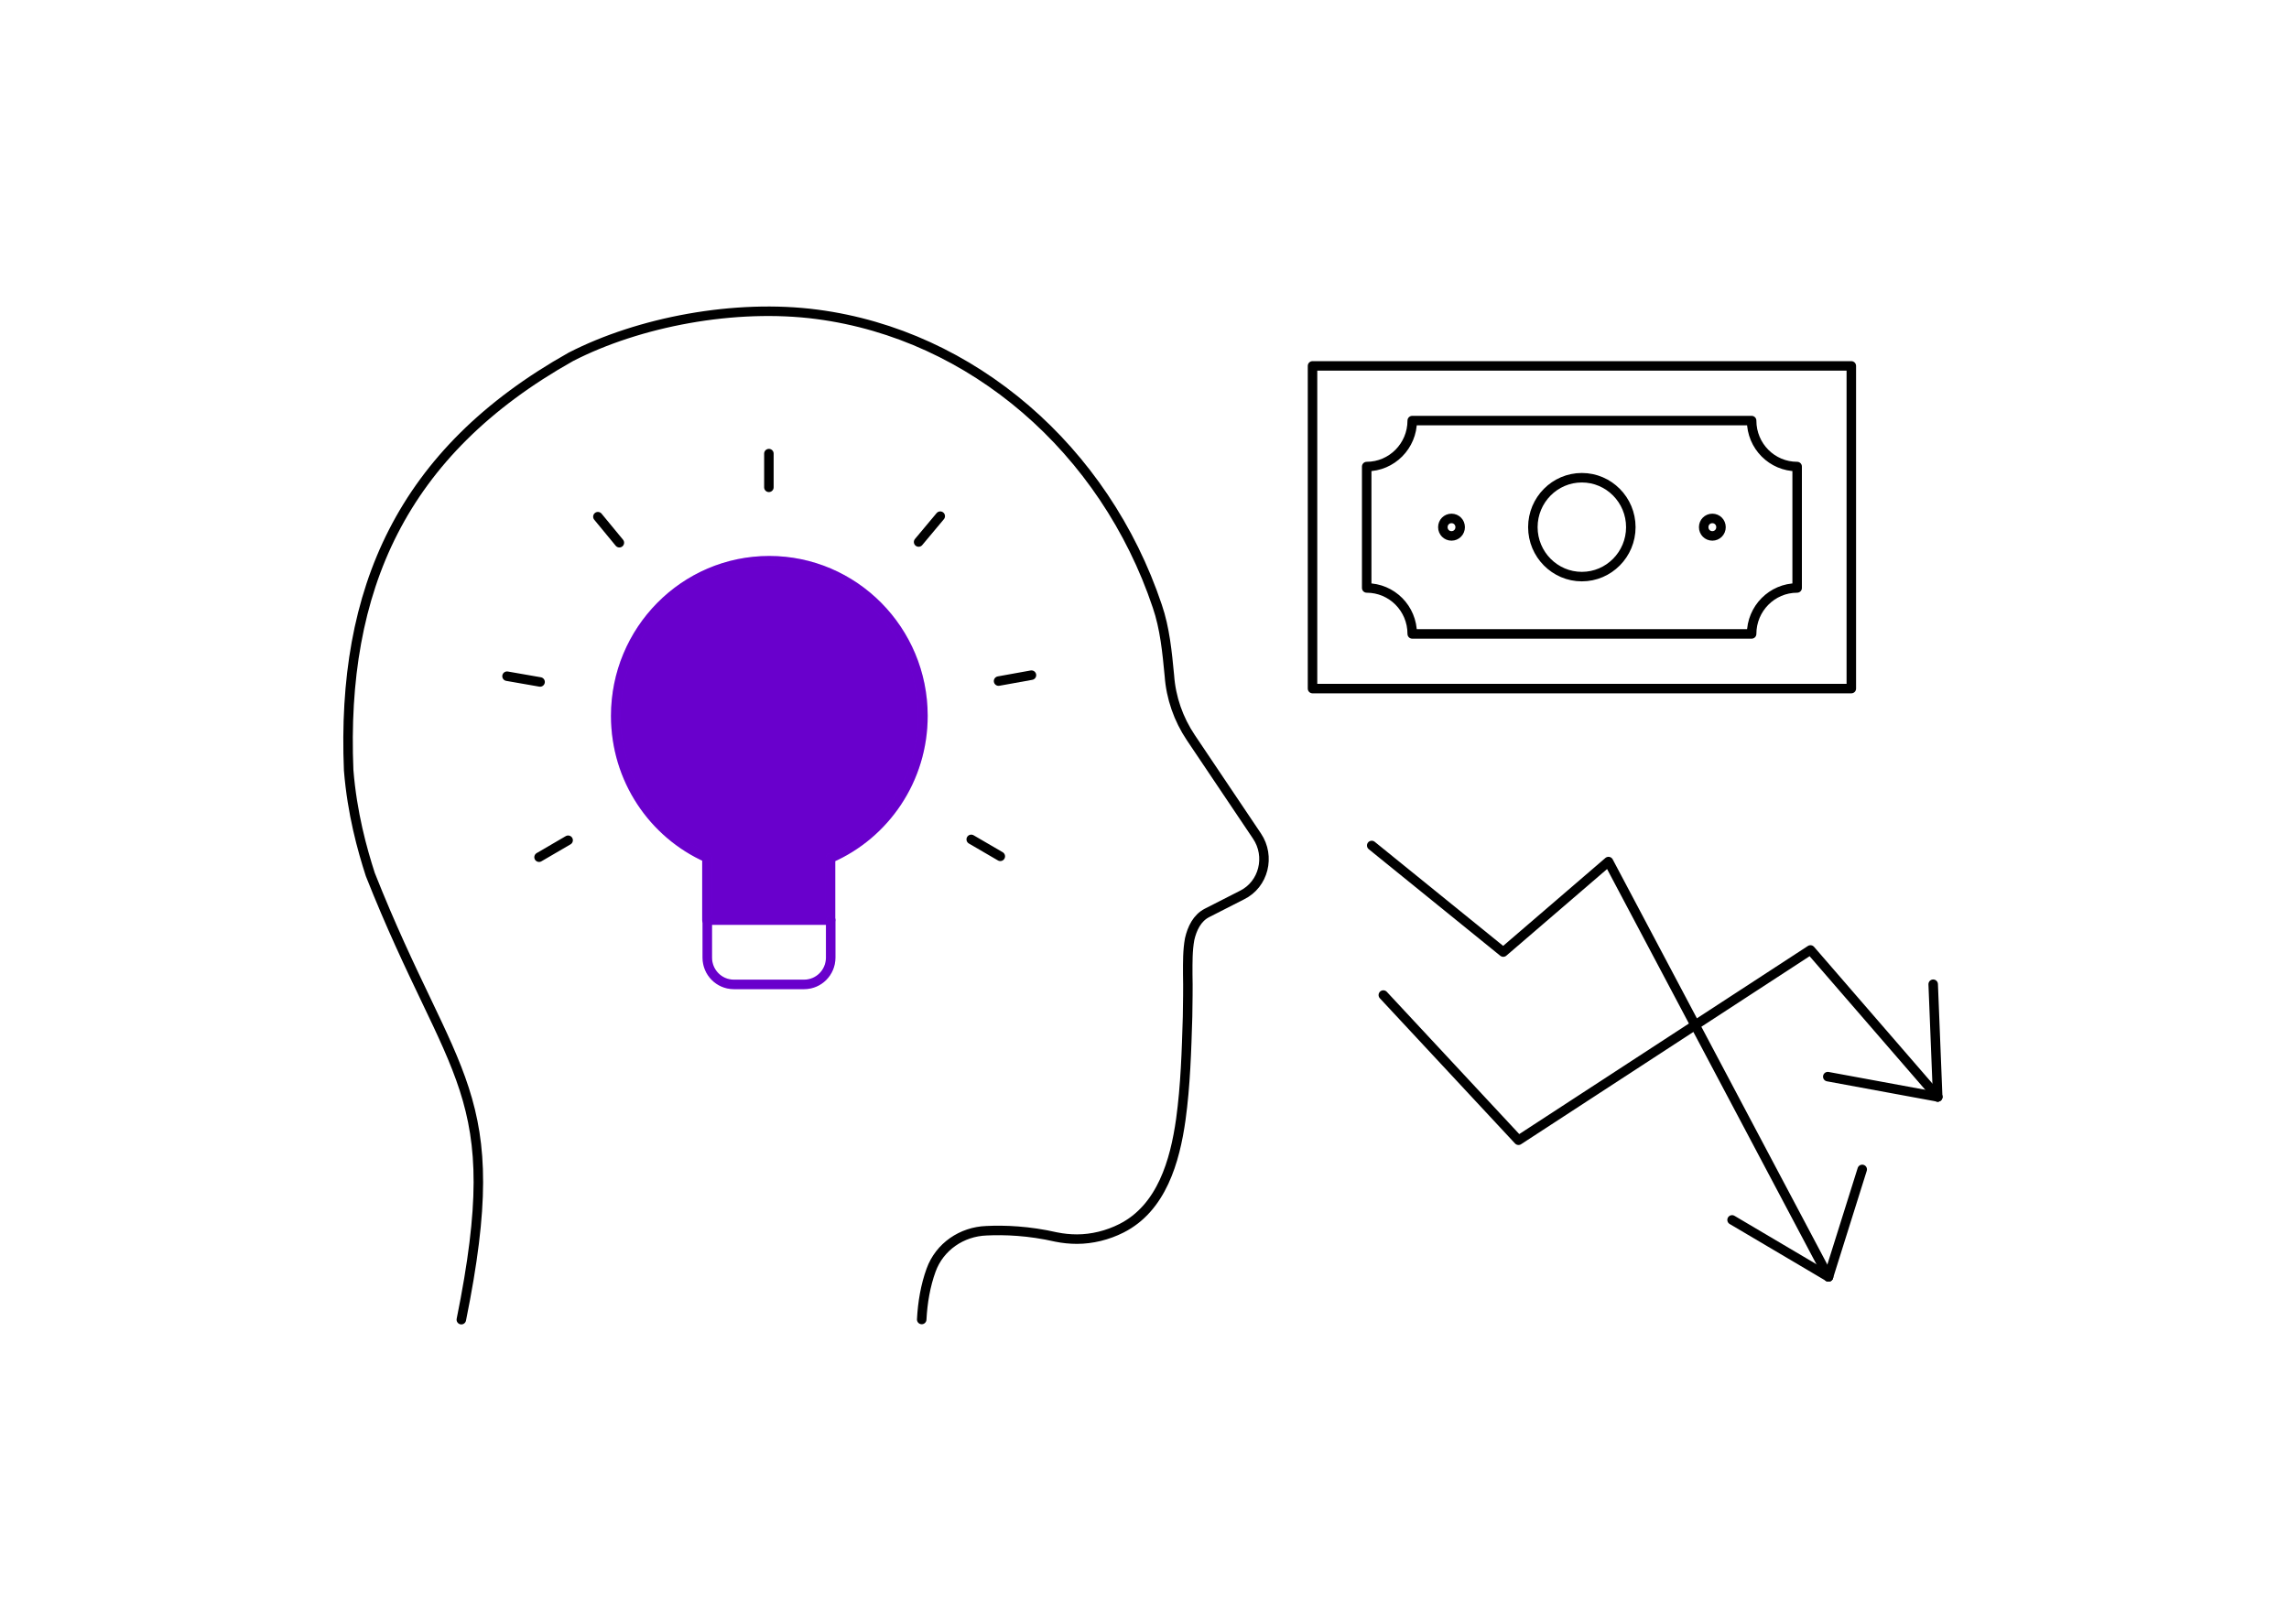 <svg width="241" height="171" viewBox="0 0 241 171" fill="none" xmlns="http://www.w3.org/2000/svg">
<path d="M48.572 138.966C53.474 114.773 47.679 114.037 38.987 92.088C38.131 89.439 37.074 85.649 36.709 81.104C35.926 62.099 42.249 47.602 60.107 37.575C67.269 33.895 77.382 31.963 86.038 33.104C102.384 35.257 116.306 47.326 121.846 63.829C122.647 66.165 122.884 68.686 123.121 71.151C123.285 73.469 124.069 75.732 125.381 77.682L132.342 88.04C133.781 90.174 133.052 93.137 130.756 94.259L127.075 96.135C126.037 96.669 125.508 97.773 125.253 98.895C125.034 100.091 125.053 101.324 125.053 102.575C125.089 104.065 125.053 105.555 125.034 107.064C124.925 110.688 124.816 114.294 124.324 117.882C123.704 122.279 122.301 127.21 118.073 129.344C116.616 130.08 114.976 130.484 113.39 130.484C112.661 130.484 111.932 130.411 111.203 130.264C108.306 129.601 105.773 129.509 103.86 129.601C101.272 129.693 98.921 131.276 98.028 133.759C97.445 135.36 97.136 137.145 97.044 138.948" stroke="black" stroke-linecap="round" stroke-linejoin="round"/>
<path d="M194.918 38.531H138.191V72.512H194.918V38.531Z" stroke="black" stroke-linecap="round" stroke-linejoin="round"/>
<path d="M189.215 61.915V49.129C186.572 49.129 184.422 46.976 184.422 44.29H148.688C148.688 46.958 146.537 49.129 143.895 49.129V61.915C146.537 61.915 148.688 64.068 148.688 66.754H184.422C184.422 64.086 186.572 61.915 189.215 61.915Z" stroke="black" stroke-linecap="round" stroke-linejoin="round"/>
<path d="M171.703 55.512C171.703 58.382 169.389 60.719 166.546 60.719C163.703 60.719 161.389 58.382 161.389 55.512C161.389 52.642 163.703 50.306 166.546 50.306C169.389 50.306 171.703 52.642 171.703 55.512Z" stroke="black" stroke-linecap="round" stroke-linejoin="round"/>
<path d="M181.197 55.513C181.197 56.028 180.796 56.433 180.286 56.433C179.775 56.433 179.375 56.028 179.375 55.513C179.375 54.998 179.775 54.593 180.286 54.593C180.796 54.593 181.197 54.998 181.197 55.513Z" stroke="black" stroke-linecap="round" stroke-linejoin="round"/>
<path d="M153.735 55.513C153.735 56.028 153.334 56.433 152.824 56.433C152.314 56.433 151.913 56.028 151.913 55.513C151.913 54.998 152.314 54.593 152.824 54.593C153.334 54.593 153.735 54.998 153.735 55.513Z" stroke="black" stroke-linecap="round" stroke-linejoin="round"/>
<path d="M145.645 104.782L159.877 120.071L190.618 100.035L204.012 115.508" stroke="black" stroke-linecap="round" stroke-linejoin="round"/>
<path d="M204.012 115.508L192.44 113.374" stroke="black" stroke-linecap="round" stroke-linejoin="round"/>
<path d="M204.012 115.508L203.538 103.642" stroke="black" stroke-linecap="round" stroke-linejoin="round"/>
<path d="M144.423 89.033L158.272 100.256L169.352 90.726L192.513 134.458" stroke="black" stroke-linecap="round" stroke-linejoin="round"/>
<path d="M192.513 134.458L182.363 128.46" stroke="black" stroke-linecap="round" stroke-linejoin="round"/>
<path d="M192.513 134.457L196.066 123.143" stroke="black" stroke-linecap="round" stroke-linejoin="round"/>
<path d="M74.449 90.322C68.782 87.801 64.827 82.061 64.827 75.382C64.827 66.367 72.062 59.045 80.991 59.045C89.92 59.045 97.173 66.367 97.173 75.382C97.173 82.098 93.164 87.856 87.442 90.358V96.889H74.431V90.322H74.449Z" fill="#8300FF"/>
<path d="M74.449 90.322C68.782 87.801 64.827 82.061 64.827 75.382C64.827 66.367 72.062 59.045 80.991 59.045C89.92 59.045 97.173 66.367 97.173 75.382C97.173 82.098 93.164 87.856 87.442 90.358V96.889H74.431V90.322H74.449Z" fill="black" fill-opacity="0.2"/>
<path d="M74.449 90.322C68.782 87.801 64.827 82.061 64.827 75.382C64.827 66.367 72.062 59.045 80.991 59.045C89.92 59.045 97.173 66.367 97.173 75.382C97.173 82.098 93.164 87.856 87.442 90.358V96.889H74.431V90.322H74.449Z" stroke="#8300FF" stroke-linecap="round" stroke-linejoin="round"/>
<path d="M74.449 90.322C68.782 87.801 64.827 82.061 64.827 75.382C64.827 66.367 72.062 59.045 80.991 59.045C89.92 59.045 97.173 66.367 97.173 75.382C97.173 82.098 93.164 87.856 87.442 90.358V96.889H74.431V90.322H74.449Z" stroke="black" stroke-opacity="0.2" stroke-linecap="round" stroke-linejoin="round"/>
<path d="M87.46 96.89V100.845C87.46 102.409 86.203 103.66 84.672 103.66H77.255C75.706 103.66 74.467 102.391 74.467 100.845V96.89" stroke="#8300FF" stroke-linecap="round" stroke-linejoin="round"/>
<path d="M87.46 96.89V100.845C87.46 102.409 86.203 103.66 84.672 103.66H77.255C75.706 103.66 74.467 102.391 74.467 100.845V96.89" stroke="black" stroke-opacity="0.2" stroke-linecap="round" stroke-linejoin="round"/>
<path d="M80.954 51.317V47.767" stroke="black" stroke-linecap="round" stroke-linejoin="round"/>
<path d="M96.717 57.076L98.995 54.353" stroke="black" stroke-linecap="round" stroke-linejoin="round"/>
<path d="M105.136 71.721L108.598 71.096" stroke="black" stroke-linecap="round" stroke-linejoin="round"/>
<path d="M102.257 88.39L105.318 90.174" stroke="black" stroke-linecap="round" stroke-linejoin="round"/>
<path d="M65.21 57.15L62.95 54.408" stroke="black" stroke-linecap="round" stroke-linejoin="round"/>
<path d="M56.864 71.813L53.383 71.206" stroke="black" stroke-linecap="round" stroke-linejoin="round"/>
<path d="M59.816 88.481L56.755 90.266" stroke="black" stroke-linecap="round" stroke-linejoin="round"/>
</svg>
